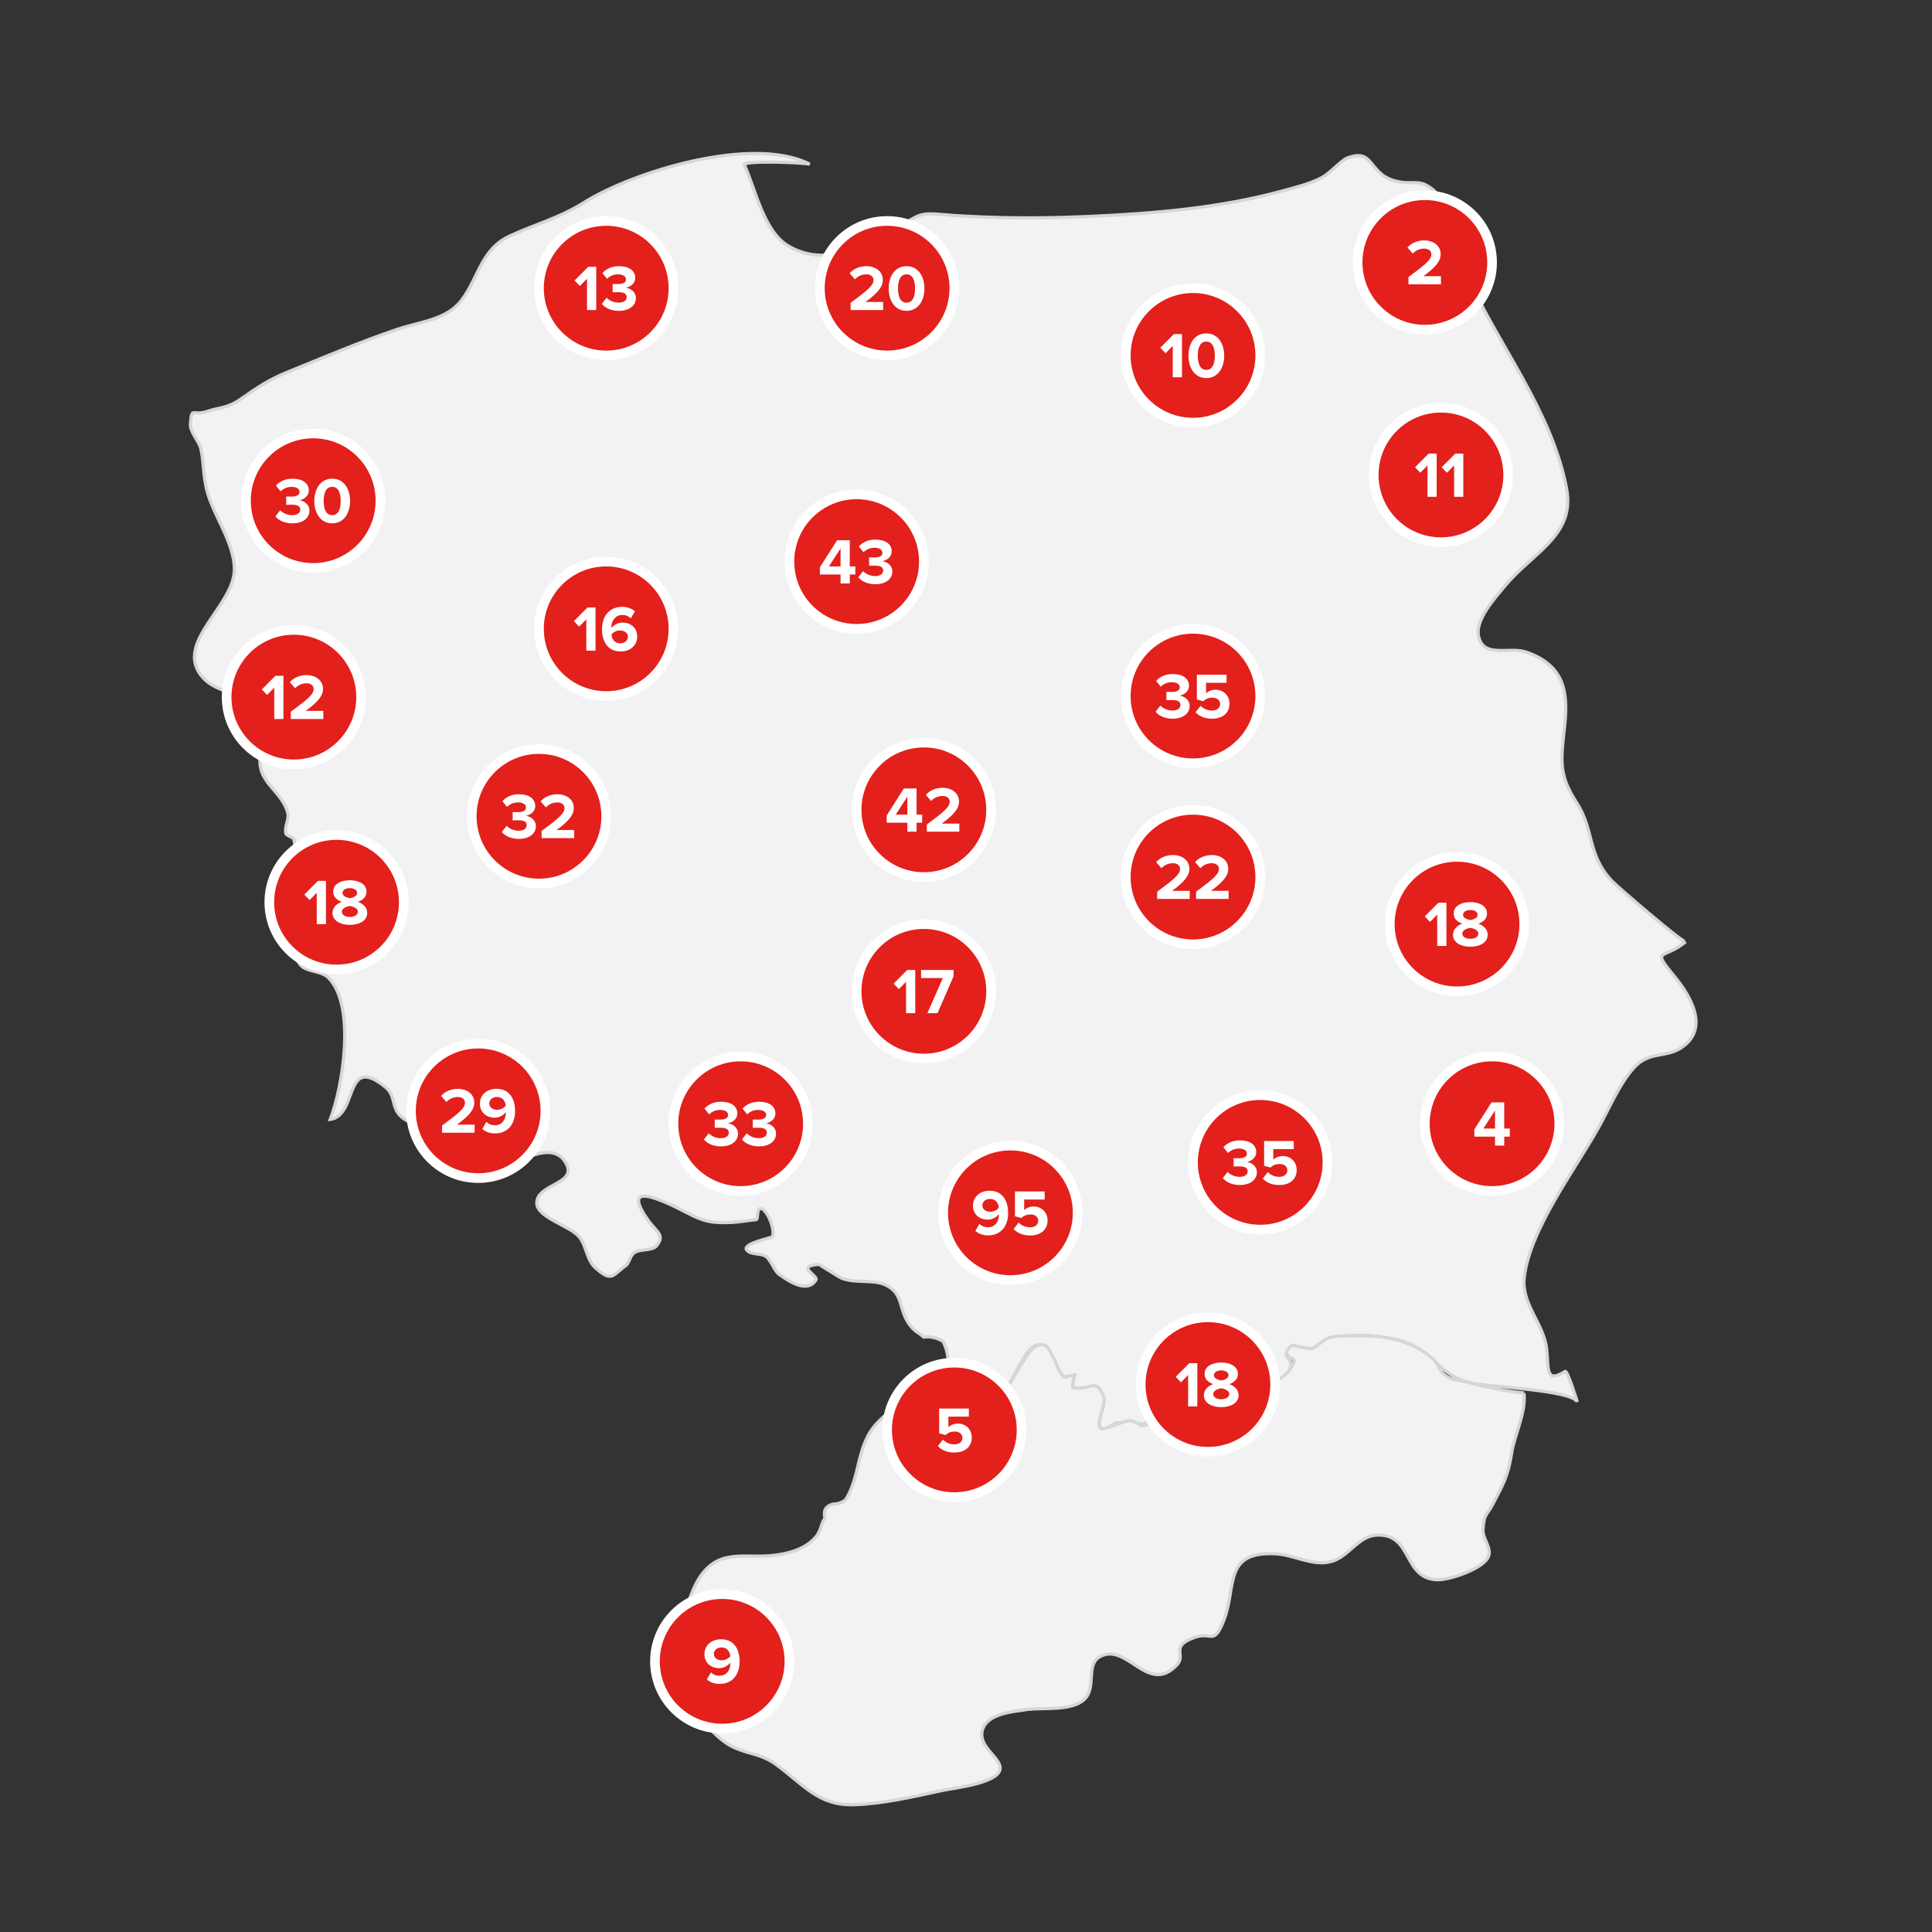 <?xml version="1.0" encoding="utf-8"?>
<!-- Generator: Adobe Illustrator 15.0.0, SVG Export Plug-In . SVG Version: 6.00 Build 0)  -->
<!DOCTYPE svg PUBLIC "-//W3C//DTD SVG 1.1//EN" "http://www.w3.org/Graphics/SVG/1.1/DTD/svg11.dtd">
<svg version="1.1"
	 id="svg8161" xmlns:svg="http://www.w3.org/2000/svg" xmlns:sodipodi="http://inkscape.sourceforge.net/DTD/sodipodi-0.dtd" xmlns:cc="http://web.resource.org/cc/" xmlns:rdf="http://www.w3.org/1999/02/22-rdf-syntax-ns#" xmlns:inkscape="http://www.inkscape.org/namespaces/inkscape" xmlns:dc="http://purl.org/dc/elements/1.1/" inkscape:export-filename="F:\Polska.png" sodipodi:docname="Polska.svg" sodipodi:version="0.32" inkscape:version="0.43" inkscape:export-xdpi="90" sodipodi:docbase="F:\SVG" inkscape:export-ydpi="90"
	 xmlns="http://www.w3.org/2000/svg" xmlns:xlink="http://www.w3.org/1999/xlink" x="0px" y="0px" width="600px" height="600px"
	 viewBox="0 0 600 600" enable-background="new 0 0 600 600" xml:space="preserve">
<rect x="0" y="0" width="600" height="600" fill="#333333" stroke="none"/>
<path fill="#F2F2F2" stroke="#D6D6D6" stroke-miterlimit="10" d="M520.177,303.442c-7.684-9.347-3.537-5.208,3.331-10.985
	c-0.708,0.596-21.194-17.052-22.842-18.786c-7.869-8.271-5.462-15.861-11.093-24.501c-5.888-9.022-4.682-13.633-3.588-24.412
	c1.078-10.615-0.693-18.146-11.657-22.134c-5.563-2.032-13.361,2.007-15.112-4.81c-1.323-5.179,5.145-12.18,8.014-15.676
	c8.675-10.564,22.107-15.759,19.273-30.491c-4.732-24.577-21.42-44.588-31.353-67.048c-3.197-7.245-3.798-20.186-9.875-25.453
	c-4.765-4.122-6.351-1.283-12.407-3.074c-7.981-2.354-6.2-10.167-14.466-6.997c-1.862,0.722-5.512,4.858-7.965,6.124
	c-3.805,1.971-8.286,3.054-12.396,4.168c-19.214,5.22-39.531,6.938-59.354,7.833c-11.154,0.503-22.35,0.629-33.509,0.188
	c-4.199-0.167-8.397-0.388-12.58-0.767c-6.848-0.614-7.172,0.069-12.824,3.464c-10.214,6.139-23.087,13.326-35.001,6.271
	c-7.577-4.489-10.153-17.566-13.628-25.25c0.584-1.342,18.894-0.617,20.356-0.106c-17.858-9.111-55.021,2.375-70.137,11.899
	c-7.746,4.879-15.204,6.734-23.135,10.43c-8.752,4.073-9.625,12.856-14.742,19.727c-4.758,6.386-12.781,6.727-20.46,9.339
	c-11.586,3.953-22.858,8.737-34.192,13.356c-5.359,2.192-9.204,4.764-13.859,8.049c-4.378,3.085-6.231,2.525-10.758,3.999
	c-4.533,1.474-4.589-1.719-5.082,3.788c-0.236,2.603,2.746,5.426,3.275,7.91c1.068,5.01,0.493,9.491,2.679,15.491
	c2.423,6.658,7.577,14.342,7.7,21.59c0.195,11.667-19.434,23.243-9.676,33.97c4.015,4.41,11.734,4.733,16.277,8.573
	c7.356,6.21,1.817,8.952,1.355,16.646c-0.457,7.47,6.802,9.855,8.639,16.724c0.498,1.863-1.109,4.322-0.616,6.335
	c0.169,0.692,2.387,1.231,2.479,1.756c0.652,3.511,1.268,4.64-0.272,8.931c-1.027,2.859-5.6,7.474-5.154,10.82
	c0.56,4.194,6.381,5.867,7.361,9.938c0.903,3.742-2.572,5.76-0.062,9.163c1.946,2.629,6.565,1.807,8.947,4.275
	c8.531,8.818,4.363,33.848,0.493,43.939c8.757-1.299,4.147-20.471,17.021-10.137c4.646,3.725,0.128,8.473,9.701,11.779
	c3.711,1.277,7.843,0.252,11.447,1.514c5.99,2.104,4.969,3.068,8.172,7.873c1.515,0.756,3.054-3.32,4.548-2
	c1.879,1.652,1.407,4.645,3.178,6.416c4.583-2.449,14.552-8.756,18.761-2.484c4.856,7.236-8.526,6.754-8.681,12.914
	c-0.123,4.555,10.2,7.055,13.156,10.574c2.264,2.701,2.243,7.131,5.062,9.646c5.23,4.67,5.292,2.201,9.398-0.674
	c1.068-0.75,1.289-3.074,2.716-4.074c1.648-1.156,5.579-0.529,6.827-2.061c2.787-3.424,0.025-4.311-2.459-7.797
	c-9.039-12.715,3.84-6.725,11.868-2.535c5.436,2.84,7.91,3.275,13.967,3.039c1.941-0.072,6.299-0.801,7.551-0.861
	c0.848-0.043-0.015-4.025,1.761-3.416c1.869,0.652,4.292,6.752,3.312,8.693c-0.211,0.404-9.661,2.205-7.916,4.188
	c1.427,1.621,4.615,0.779,6.119,2.104c1.586,1.396,2.475,4.457,3.933,5.432c2.068,1.379,8.454,6.324,11.385,1.74
	c0.888-1.387-6.668-4.307,0.888-4.848c0.124-0.004,6.319,3.943,6.965,4.211c4.173,1.725,9.646,0.416,13.408,2.006
	c6.458,2.738,4.04,8.111,8.316,13.109c1.653,1.932,2.12,1.645,3.886,3.219c2.176-0.23,4.193,0.232,6.047,1.387
	c1.13,2.248,1.647,4.631,1.551,7.15c2.73,4.395,5.096,1.355,6.724,3.629c1.187,1.658,0.226,6.057,1.653,7.428
	c4.183,4.004,8.494-2.469,10.635-5.225c1.945-2.504,5.149-11.391,8.737-11.955c3.649-0.58,3.331,2.791,5.39,4.836
	c0.601,1.908,1.54,3.633,2.818,5.174l3.315-0.555c-0.416,1.258-0.601,2.547-0.55,3.865c6.493,1.299,8.091-3.492,9.507,4.27
	c0.421,2.26-2.689,7.387-0.416,8.764c0.986,0.59,3.608-2.254,4.538-2.141c-1.361-0.166,6.791,0.35,5.677,0.6
	c4.892-1.092,1.165,1.797,5.308-2.906c3.009-3.402,3.712-8.416,7.408-11.512c5.209-4.363,5.948-1.75,12.113-2.043
	c5.795-0.273,2.371-3.686,9.938-0.914c4.321,1.576,8.521,7.926,12.884,0.955c2.084-3.322-0.832-4.871-0.754-5.006
	c4.337-7.627,1.909,0.781,6.452-1.205c4.009-1.746,4.815-3.969,10.076-4.734c5.508-0.799,11.853-0.281,17.288,0.807
	c11.488,2.295,12.417,10.641,23.294,13.531c4.861,1.293,31.455,2.121,33.36,5.949c-0.221-0.719-3.06-9.906-3.784-9.455
	c-6.107,3.773-5.065-0.602-5.712-6.832c-0.822-7.963-7.932-14.014-6.982-22.338c1.715-14.996,15.924-33.695,23.109-46.625
	c3.311-5.949,6.437-13.566,11.067-18.645c4.543-4.979,9.537-2.971,14.245-5.881C531.079,319.837,525.289,309.659,520.177,303.442"/>
<path fill="#F2F2F2" stroke="#D6D6D6" stroke-miterlimit="10" d="M473.297,432.606c-5.724-0.564-11.268-1.703-16.816-3.182
	c-2.355-0.637-5.303-0.689-7.376-2.09c-2.311-1.561-2.352-3.795-3.942-5.211c-7.043-6.246-15.754-7.621-25.636-7.248
	c-2.048,0.078-4.953-0.121-6.898,0.602c-1.519,0.57-4.42,3.24-5.261,3.373c-0.539,0.088-6.094-1.027-6.108-1.021
	c-4.357,3.336,1.047,3.809,0.637,4.988c-1.335,3.84-4.723,6.551-9.02,6c-4.671-0.596-6.944-5.338-11.98-5.65
	c-0.894-0.057-2.386,2.699-3.593,2.818c-2.018,0.199-4.502-2.197-6.622-1.654c-8.9,2.275-8.12,14.742-14.213,17.967
	c-3.028,1.596-2.896-1.385-6.196-1.059c-1.524,0.15-7.54,3.148-8.418,2.295c-1.776-1.709,1.843-7.264,0.899-9.764
	c-2.404-6.348-4.077-1.713-9.585-2.811c-0.051-1.32,0.134-2.613,0.55-3.871l-3.311,0.555c-1.283-1.541-2.223-3.26-2.823-5.174
	c-0.637-0.633-1.726-4.451-3.245-4.76c-3.562-0.713-5.062,3.08-6.903,5.605c-2.264,3.1-4.604,9.619-8.3,11.309
	c-5.99,2.74-3.947-0.621-6.586-3.398c-2.926-3.07,1.181-3.146-5.056-3.623c-2.604-0.201-2.607,0.152-5.092,1.061
	c-6.802,2.477-14.902,7.963-19.932,13.215c-6.647,6.938-5.123,16.629-9.927,23.955c-1.114,0.832-2.393,1.268-3.834,1.283
	c-2.275,0.564-3.111,2.023-2.5,4.383c-1.278,1.504-1.016,3.676-2.91,5.879c-3.234,3.783-8.454,5.137-13.161,5.672
	c-8.618,0.975-16.309-2.09-22.292,6.031c-4.189,5.684-5.755,15.613-7.633,22.211c-2.248,7.898-0.97,10.48,3.993,17.533
	c4.148,5.889,8.649,11.607,14.003,13.984c4.399,1.949,8.336,1.904,12.72,5.107c8.562,6.234,13.182,12.873,24.218,12.551
	c9.086-0.268,18.556-2.502,27.411-4.416c3.599-0.779,17.067-2.176,17.991-6.488c0.786-3.664-7.643-7.201-5.199-12.996
	c1.873-4.432,9.266-5.002,13.141-5.605c4.917-0.766,14.018,0.539,18.063-3.023c4.226-3.723,0.391-10.979,5.129-13.506
	c8.335-4.434,14.782,12.039,23.74,2.711c3.146-3.27-2.372-5.807,5.549-8.629c5.379-1.908,5.943,2.639,9.049-5.189
	c4.158-10.477-0.344-21.58,16.093-20.789c5.62,0.268,11.334,3.844,17.052,2.479c5.58-1.328,8.516-7.973,14.343-8.275
	c11.395-0.588,7.971,13.465,18.827,13.865c3.63,0.139,14.471-3.402,15.928-7.242c1.012-2.66-1.868-5.648-1.715-8.254
	c0.319-5.293,1.166-4.24,3.234-8.295c2.983-5.848,4.486-8.049,5.656-15.451C470.411,445.202,473.928,438.937,473.297,432.606"/>
<g>
	<circle fill="#E3201B" stroke="#FFFFFF" stroke-width="3" stroke-miterlimit="10" cx="188.264" cy="89.5" r="20.878"/>
	<circle fill="#E3201B" stroke="#FFFFFF" stroke-width="3" stroke-miterlimit="10" cx="97.264" cy="155.5" r="20.878"/>
	<circle fill="#E3201B" stroke="#FFFFFF" stroke-width="3" stroke-miterlimit="10" cx="91.264" cy="216.5" r="20.878"/>
	<circle fill="#E3201B" stroke="#FFFFFF" stroke-width="3" stroke-miterlimit="10" cx="104.517" cy="280.199" r="20.878"/>
	<circle fill="#E3201B" stroke="#FFFFFF" stroke-width="3" stroke-miterlimit="10" cx="167.386" cy="253.5" r="20.878"/>
	<circle fill="#E3201B" stroke="#FFFFFF" stroke-width="3" stroke-miterlimit="10" cx="188.264" cy="195.289" r="20.878"/>
	<circle fill="#E3201B" stroke="#FFFFFF" stroke-width="3" stroke-miterlimit="10" cx="266.039" cy="174.411" r="20.878"/>
	<circle fill="#E3201B" stroke="#FFFFFF" stroke-width="3" stroke-miterlimit="10" cx="275.5" cy="89.5" r="20.878"/>
	<circle fill="#E3201B" stroke="#FFFFFF" stroke-width="3" stroke-miterlimit="10" cx="370.501" cy="110.377" r="20.877"/>
	<circle fill="#E3201B" stroke="#FFFFFF" stroke-width="3" stroke-miterlimit="10" cx="370.501" cy="216.166" r="20.877"/>
	<circle fill="#E3201B" stroke="#FFFFFF" stroke-width="3" stroke-miterlimit="10" cx="370.501" cy="272.377" r="20.877"/>
	<circle fill="#E3201B" stroke="#FFFFFF" stroke-width="3" stroke-miterlimit="10" cx="452.495" cy="286.987" r="20.877"/>
	<circle fill="#E3201B" stroke="#FFFFFF" stroke-width="3" stroke-miterlimit="10" cx="463.378" cy="348.987" r="20.877"/>
	<circle fill="#E3201B" stroke="#FFFFFF" stroke-width="3" stroke-miterlimit="10" cx="391.378" cy="360.987" r="20.877"/>
	<circle fill="#E3201B" stroke="#FFFFFF" stroke-width="3" stroke-miterlimit="10" cx="375.135" cy="429.979" r="20.877"/>
	<circle fill="#E3201B" stroke="#FFFFFF" stroke-width="3" stroke-miterlimit="10" cx="296.378" cy="444.068" r="20.877"/>
	<circle fill="#E3201B" stroke="#FFFFFF" stroke-width="3" stroke-miterlimit="10" cx="224.284" cy="515.945" r="20.877"/>
	<circle fill="#E3201B" stroke="#FFFFFF" stroke-width="3" stroke-miterlimit="10" cx="313.793" cy="376.653" r="20.877"/>
	<circle fill="#E3201B" stroke="#FFFFFF" stroke-width="3" stroke-miterlimit="10" cx="230.02" cy="348.987" r="20.877"/>
	<circle fill="#E3201B" stroke="#FFFFFF" stroke-width="3" stroke-miterlimit="10" cx="148.509" cy="344.987" r="20.877"/>
	<circle fill="#E3201B" stroke="#FFFFFF" stroke-width="3" stroke-miterlimit="10" cx="286.916" cy="307.865" r="20.877"/>
	<circle fill="#E3201B" stroke="#FFFFFF" stroke-width="3" stroke-miterlimit="10" cx="286.916" cy="251.5" r="20.877"/>
	<circle fill="#E3201B" stroke="#FFFFFF" stroke-width="3" stroke-miterlimit="10" cx="442.501" cy="81.5" r="20.877"/>
	<circle fill="#E3201B" stroke="#FFFFFF" stroke-width="3" stroke-miterlimit="10" cx="447.501" cy="147.5" r="20.877"/>
</g>
<sodipodi:namedview  id="base" borderopacity="1" inkscape:zoom="0.89452873" showborder="true" inkscape:cx="405.21333" pagecolor="#ffffff" inkscape:cy="302.34375" bordercolor="#000000" inkscape:window-x="66" inkscape:window-y="66" inkscape:document-units="px" inkscape:current-layer="layer1" inkscape:window-width="1197" inkscape:pageopacity="1" inkscape:pageshadow="0" inkscape:window-height="774">
	</sodipodi:namedview>
<circle fill="#F2F2F2" cx="1222" cy="-350" r="182"/>
<g>
	<path fill="#FFFFFF" d="M182.303,96.289v-9.741l-2.234,2.274l-1.63-1.711l4.227-4.247h2.496v13.424H182.303z"/>
	<path fill="#FFFFFF" d="M186.894,94.376l1.49-1.912c0.926,0.966,2.395,1.53,3.703,1.53c1.63,0,2.536-0.705,2.536-1.711
		c0-1.066-0.825-1.549-2.697-1.549c-0.563,0-1.469,0.02-1.67,0.04v-2.576c0.242,0.02,1.167,0.02,1.67,0.02
		c1.489,0,2.476-0.443,2.476-1.429c0-1.067-1.087-1.59-2.496-1.59c-1.288,0-2.456,0.483-3.401,1.389l-1.429-1.792
		c1.087-1.228,2.778-2.133,5.132-2.133c3.14,0,5.072,1.409,5.072,3.643c0,1.69-1.449,2.797-2.938,3.059
		c1.369,0.141,3.14,1.208,3.14,3.22c0,2.314-2.073,3.945-5.293,3.945C189.712,96.53,187.881,95.584,186.894,94.376z"/>
</g>
<g>
	<path fill="#FFFFFF" d="M85.517,160.376l1.49-1.912c0.926,0.966,2.395,1.53,3.703,1.53c1.63,0,2.536-0.705,2.536-1.711
		c0-1.066-0.825-1.549-2.697-1.549c-0.563,0-1.469,0.02-1.67,0.04v-2.576c0.242,0.02,1.167,0.02,1.67,0.02
		c1.489,0,2.476-0.443,2.476-1.429c0-1.067-1.087-1.59-2.496-1.59c-1.288,0-2.456,0.483-3.401,1.389l-1.429-1.792
		c1.087-1.228,2.778-2.133,5.132-2.133c3.14,0,5.072,1.409,5.072,3.643c0,1.69-1.449,2.797-2.938,3.059
		c1.369,0.141,3.14,1.208,3.14,3.22c0,2.314-2.073,3.945-5.293,3.945C88.335,162.53,86.503,161.584,85.517,160.376z"/>
	<path fill="#FFFFFF" d="M97.616,155.586c0-3.461,1.711-6.923,5.555-6.923c3.824,0,5.555,3.462,5.555,6.923
		c0,3.462-1.731,6.944-5.555,6.944C99.327,162.53,97.616,159.048,97.616,155.586z M105.807,155.586c0-2.476-0.724-4.388-2.636-4.388
		c-1.932,0-2.657,1.912-2.657,4.388s0.725,4.408,2.657,4.408C105.083,159.994,105.807,158.062,105.807,155.586z"/>
</g>
<g>
	<path fill="#FFFFFF" d="M85.173,223.289v-9.741l-2.234,2.274l-1.63-1.711l4.227-4.247h2.496v13.424H85.173z"/>
	<path fill="#FFFFFF" d="M90.307,223.289v-2.234c5.495-4.065,7.104-5.455,7.104-7.105c0-1.167-1.066-1.751-2.173-1.751
		c-1.53,0-2.697,0.604-3.603,1.55l-1.63-1.892c1.308-1.51,3.301-2.194,5.172-2.194c2.858,0,5.132,1.61,5.132,4.287
		c0,2.294-1.892,4.287-5.374,6.823h5.474v2.516H90.307z"/>
</g>
<g>
	<path fill="#FFFFFF" d="M98.366,286.987v-9.741l-2.234,2.274l-1.63-1.711l4.227-4.247h2.496v13.424H98.366z"/>
	<path fill="#FFFFFF" d="M103.259,283.505c0-1.63,1.268-2.878,2.878-3.441c-1.489-0.523-2.657-1.489-2.657-3.16
		c0-2.516,2.677-3.542,5.172-3.542c2.476,0,5.172,1.026,5.172,3.542c0,1.671-1.187,2.637-2.677,3.16
		c1.61,0.563,2.898,1.811,2.898,3.441c0,2.496-2.576,3.724-5.394,3.724C105.835,287.229,103.259,286.021,103.259,283.505z
		 M111.148,283.143c0-1.127-1.67-1.67-2.496-1.791c-0.845,0.121-2.496,0.664-2.496,1.791c0,0.986,1.087,1.63,2.496,1.63
		C110.021,284.773,111.148,284.129,111.148,283.143z M110.907,277.347c0-0.966-0.946-1.529-2.254-1.529
		c-1.328,0-2.274,0.563-2.274,1.529c0,1.006,1.449,1.469,2.274,1.59C109.478,278.816,110.907,278.353,110.907,277.347z"/>
</g>
<g>
	<path fill="#FFFFFF" d="M155.841,258.376l1.49-1.912c0.926,0.966,2.395,1.53,3.703,1.53c1.63,0,2.536-0.705,2.536-1.711
		c0-1.066-0.825-1.549-2.697-1.549c-0.563,0-1.469,0.02-1.67,0.04v-2.576c0.242,0.02,1.167,0.02,1.67,0.02
		c1.489,0,2.476-0.443,2.476-1.429c0-1.067-1.087-1.59-2.496-1.59c-1.288,0-2.456,0.483-3.401,1.389l-1.429-1.792
		c1.087-1.228,2.778-2.133,5.132-2.133c3.14,0,5.072,1.409,5.072,3.643c0,1.69-1.449,2.797-2.938,3.059
		c1.369,0.141,3.14,1.208,3.14,3.22c0,2.314-2.073,3.945-5.293,3.945C158.658,260.53,156.827,259.584,155.841,258.376z"/>
	<path fill="#FFFFFF" d="M168.201,260.289v-2.234c5.495-4.065,7.105-5.455,7.105-7.105c0-1.167-1.067-1.751-2.174-1.751
		c-1.53,0-2.697,0.604-3.603,1.55l-1.63-1.892c1.308-1.51,3.301-2.194,5.172-2.194c2.858,0,5.132,1.61,5.132,4.287
		c0,2.294-1.892,4.287-5.374,6.823h5.474v2.516H168.201z"/>
</g>
<g>
	<path fill="#FFFFFF" d="M182.093,202.077v-9.741l-2.234,2.274l-1.63-1.711l4.227-4.247h2.496v13.424H182.093z"/>
	<path fill="#FFFFFF" d="M186.966,195.395c0-4.065,2.294-6.943,6.259-6.943c1.63,0,2.999,0.563,3.965,1.389l-1.288,2.194
		c-0.725-0.685-1.49-1.047-2.677-1.047c-1.972,0-3.361,1.671-3.361,3.804c0,0.101,0,0.181,0.02,0.282
		c0.624-0.906,1.973-1.731,3.442-1.731c2.415,0,4.568,1.509,4.568,4.368c0,2.616-2.073,4.609-5.132,4.609
		C188.677,202.319,186.966,199.179,186.966,195.395z M194.996,197.811c0-1.409-1.208-2.013-2.496-2.013
		c-1.006,0-1.973,0.463-2.617,1.268c0.121,1.288,0.845,2.717,2.717,2.717C194.151,199.783,194.996,198.756,194.996,197.811z"/>
</g>
<g>
	<path fill="#FFFFFF" d="M261.044,181.2v-2.777h-6.42v-2.254l5.333-8.393h3.945v8.131h1.731v2.516h-1.731v2.777H261.044z
		 M261.044,170.312l-3.623,5.595h3.623V170.312z"/>
	<path fill="#FFFFFF" d="M266.542,179.288l1.49-1.912c0.926,0.966,2.395,1.53,3.703,1.53c1.63,0,2.536-0.705,2.536-1.711
		c0-1.066-0.825-1.549-2.697-1.549c-0.563,0-1.469,0.02-1.67,0.04v-2.576c0.242,0.02,1.167,0.02,1.67,0.02
		c1.489,0,2.476-0.443,2.476-1.429c0-1.067-1.087-1.59-2.496-1.59c-1.288,0-2.456,0.483-3.401,1.389l-1.429-1.792
		c1.087-1.228,2.778-2.133,5.132-2.133c3.14,0,5.072,1.409,5.072,3.643c0,1.69-1.449,2.797-2.938,3.059
		c1.369,0.141,3.14,1.208,3.14,3.22c0,2.314-2.073,3.945-5.293,3.945C269.36,181.441,267.528,180.495,266.542,179.288z"/>
</g>
<g>
	<path fill="#FFFFFF" d="M264.166,96.289v-2.234c5.495-4.065,7.105-5.455,7.105-7.105c0-1.167-1.067-1.751-2.174-1.751
		c-1.53,0-2.697,0.604-3.603,1.55l-1.63-1.892c1.308-1.51,3.301-2.194,5.172-2.194c2.858,0,5.132,1.61,5.132,4.287
		c0,2.294-1.892,4.287-5.374,6.823h5.474v2.516H264.166z"/>
	<path fill="#FFFFFF" d="M275.984,89.586c0-3.461,1.711-6.923,5.555-6.923c3.824,0,5.555,3.462,5.555,6.923
		c0,3.462-1.731,6.944-5.555,6.944C277.695,96.53,275.984,93.048,275.984,89.586z M284.175,89.586c0-2.476-0.724-4.388-2.636-4.388
		c-1.932,0-2.657,1.912-2.657,4.388s0.725,4.408,2.657,4.408C283.451,93.994,284.175,92.062,284.175,89.586z"/>
</g>
<g>
	<path fill="#FFFFFF" d="M364.208,117.166v-9.741l-2.233,2.274l-1.631-1.711l4.227-4.247h2.496v13.424H364.208z"/>
	<path fill="#FFFFFF" d="M369.08,110.464c0-3.461,1.711-6.923,5.556-6.923c3.823,0,5.555,3.462,5.555,6.923
		c0,3.462-1.731,6.944-5.555,6.944C370.791,117.408,369.08,113.926,369.08,110.464z M377.272,110.464
		c0-2.476-0.724-4.388-2.636-4.388c-1.933,0-2.657,1.912-2.657,4.388s0.725,4.408,2.657,4.408
		C376.548,114.872,377.272,112.939,377.272,110.464z"/>
</g>
<g>
	<path fill="#FFFFFF" d="M358.874,221.042l1.489-1.912c0.926,0.966,2.396,1.53,3.703,1.53c1.631,0,2.536-0.705,2.536-1.711
		c0-1.066-0.825-1.549-2.696-1.549c-0.564,0-1.47,0.02-1.671,0.04v-2.576c0.241,0.02,1.167,0.02,1.671,0.02
		c1.488,0,2.475-0.443,2.475-1.429c0-1.067-1.086-1.59-2.495-1.59c-1.288,0-2.456,0.483-3.401,1.389l-1.43-1.792
		c1.088-1.228,2.778-2.133,5.133-2.133c3.14,0,5.072,1.409,5.072,3.643c0,1.69-1.449,2.797-2.939,3.059
		c1.369,0.141,3.141,1.208,3.141,3.22c0,2.314-2.073,3.945-5.293,3.945C361.692,223.196,359.861,222.25,358.874,221.042z"/>
	<path fill="#FFFFFF" d="M371.276,221.184l1.59-1.993c0.906,0.946,2.153,1.469,3.563,1.469c1.59,0,2.496-0.906,2.496-1.993
		c0-1.188-0.887-1.992-2.416-1.992c-1.106,0-2.012,0.322-2.817,1.087l-1.993-0.523v-7.708h9.219v2.516h-6.36v3.281
		c0.644-0.644,1.731-1.127,2.959-1.127c2.274,0,4.307,1.63,4.307,4.347c0,2.858-2.134,4.649-5.374,4.649
		C374.114,223.196,372.422,222.431,371.276,221.184z"/>
</g>
<g>
	<path fill="#FFFFFF" d="M359.367,279.166v-2.234c5.494-4.065,7.105-5.455,7.105-7.105c0-1.167-1.067-1.751-2.174-1.751
		c-1.53,0-2.697,0.604-3.604,1.55l-1.63-1.892c1.308-1.51,3.301-2.194,5.173-2.194c2.857,0,5.132,1.61,5.132,4.287
		c0,2.294-1.892,4.287-5.374,6.823h5.475v2.516H359.367z"/>
	<path fill="#FFFFFF" d="M371.447,279.166v-2.234c5.495-4.065,7.104-5.455,7.104-7.105c0-1.167-1.066-1.751-2.174-1.751
		c-1.529,0-2.696,0.604-3.602,1.55l-1.631-1.892c1.309-1.51,3.301-2.194,5.172-2.194c2.858,0,5.133,1.61,5.133,4.287
		c0,2.294-1.893,4.287-5.373,6.823h5.474v2.516H371.447z"/>
</g>
<g>
	<path fill="#FFFFFF" d="M446.344,293.776v-9.741l-2.234,2.274l-1.631-1.711l4.227-4.247h2.496v13.424H446.344z"/>
	<path fill="#FFFFFF" d="M451.237,290.294c0-1.63,1.268-2.878,2.878-3.441c-1.489-0.523-2.657-1.489-2.657-3.16
		c0-2.516,2.678-3.542,5.173-3.542c2.476,0,5.173,1.026,5.173,3.542c0,1.671-1.188,2.637-2.678,3.16
		c1.611,0.563,2.898,1.811,2.898,3.441c0,2.496-2.576,3.724-5.394,3.724S451.237,292.81,451.237,290.294z M459.125,289.932
		c0-1.127-1.67-1.67-2.495-1.791c-0.845,0.121-2.495,0.664-2.495,1.791c0,0.986,1.086,1.63,2.495,1.63
		C457.998,291.562,459.125,290.918,459.125,289.932z M458.885,284.135c0-0.966-0.947-1.529-2.255-1.529
		c-1.328,0-2.274,0.563-2.274,1.529c0,1.006,1.449,1.469,2.274,1.59C457.455,285.604,458.885,285.142,458.885,284.135z"/>
</g>
<g>
	<path fill="#FFFFFF" d="M464.291,355.775v-2.777h-6.42v-2.254l5.334-8.393h3.944v8.131h1.731v2.516h-1.731v2.777H464.291z
		 M464.291,344.888l-3.622,5.595h3.622V344.888z"/>
</g>
<g>
	<path fill="#FFFFFF" d="M379.751,365.863l1.489-1.912c0.926,0.967,2.396,1.53,3.703,1.53c1.631,0,2.536-0.704,2.536-1.711
		c0-1.066-0.825-1.55-2.696-1.55c-0.564,0-1.47,0.021-1.671,0.041v-2.576c0.241,0.02,1.167,0.02,1.671,0.02
		c1.488,0,2.475-0.443,2.475-1.429c0-1.067-1.086-1.591-2.495-1.591c-1.288,0-2.456,0.484-3.401,1.39l-1.43-1.792
		c1.088-1.227,2.778-2.133,5.133-2.133c3.14,0,5.072,1.408,5.072,3.643c0,1.691-1.449,2.798-2.939,3.06
		c1.369,0.141,3.141,1.208,3.141,3.22c0,2.314-2.073,3.945-5.293,3.945C382.569,368.018,380.738,367.071,379.751,365.863z"/>
	<path fill="#FFFFFF" d="M392.153,366.005l1.59-1.993c0.906,0.946,2.153,1.47,3.563,1.47c1.59,0,2.496-0.905,2.496-1.993
		c0-1.188-0.887-1.992-2.416-1.992c-1.106,0-2.012,0.322-2.817,1.088l-1.993-0.523v-7.709h9.219v2.516h-6.36v3.281
		c0.644-0.645,1.731-1.127,2.959-1.127c2.274,0,4.307,1.63,4.307,4.347c0,2.858-2.134,4.649-5.374,4.649
		C394.99,368.018,393.299,367.252,392.153,366.005z"/>
</g>
<g>
	<path fill="#FFFFFF" d="M368.983,436.768v-9.742l-2.233,2.275l-1.63-1.711l4.227-4.247h2.495v13.425H368.983z"/>
	<path fill="#FFFFFF" d="M373.876,433.285c0-1.631,1.268-2.878,2.878-3.441c-1.489-0.523-2.656-1.489-2.656-3.16
		c0-2.516,2.676-3.542,5.172-3.542c2.476,0,5.172,1.026,5.172,3.542c0,1.671-1.187,2.637-2.676,3.16
		c1.609,0.563,2.898,1.811,2.898,3.441c0,2.496-2.576,3.724-5.395,3.724C376.452,437.009,373.876,435.801,373.876,433.285z
		 M381.766,432.923c0-1.127-1.671-1.671-2.496-1.791c-0.846,0.12-2.496,0.664-2.496,1.791c0,0.986,1.088,1.63,2.496,1.63
		C380.639,434.553,381.766,433.909,381.766,432.923z M381.524,427.127c0-0.967-0.945-1.529-2.254-1.529
		c-1.328,0-2.273,0.563-2.273,1.529c0,1.006,1.448,1.469,2.273,1.59C380.095,428.596,381.524,428.133,381.524,427.127z"/>
</g>
<g>
	<path fill="#FFFFFF" d="M291.244,449.086l1.59-1.992c0.906,0.945,2.153,1.469,3.563,1.469c1.59,0,2.496-0.906,2.496-1.992
		c0-1.188-0.886-1.992-2.415-1.992c-1.107,0-2.013,0.321-2.818,1.086l-1.993-0.523v-7.708h9.218v2.516h-6.36v3.28
		c0.644-0.644,1.731-1.127,2.959-1.127c2.274,0,4.307,1.631,4.307,4.348c0,2.857-2.133,4.649-5.374,4.649
		C294.082,451.099,292.391,450.334,291.244,449.086z"/>
</g>
<g>
	<path fill="#FFFFFF" d="M219.512,521.566l1.268-2.193c0.725,0.684,1.49,1.047,2.677,1.047c2.214,0,3.361-1.852,3.361-3.784
		c0-0.101,0-0.201,0-0.302c-0.644,0.905-1.993,1.73-3.462,1.73c-2.415,0-4.588-1.51-4.588-4.367c0-2.617,2.093-4.609,5.152-4.609
		c4.065,0,5.776,3.141,5.776,6.943c0,4.046-2.274,6.924-6.239,6.924C221.827,522.955,220.458,522.412,219.512,521.566z
		 M226.798,514.361c-0.121-1.288-0.845-2.737-2.737-2.737c-1.53,0-2.375,1.047-2.375,1.973c0,1.409,1.228,2.013,2.476,2.013
		C225.168,515.609,226.154,515.146,226.798,514.361z"/>
</g>
<g>
	<path fill="#FFFFFF" d="M302.903,382.274l1.268-2.194c0.725,0.686,1.49,1.047,2.678,1.047c2.213,0,3.36-1.852,3.36-3.783
		c0-0.101,0-0.201,0-0.303c-0.644,0.906-1.993,1.731-3.462,1.731c-2.415,0-4.588-1.509-4.588-4.367c0-2.616,2.092-4.608,5.152-4.608
		c4.064,0,5.775,3.139,5.775,6.943c0,4.045-2.273,6.923-6.238,6.923C305.217,383.663,303.848,383.119,302.903,382.274z
		 M310.188,375.069c-0.12-1.288-0.845-2.737-2.736-2.737c-1.53,0-2.375,1.047-2.375,1.973c0,1.408,1.228,2.013,2.475,2.013
		C308.558,376.317,309.544,375.854,310.188,375.069z"/>
	<path fill="#FFFFFF" d="M314.78,381.671l1.59-1.993c0.906,0.946,2.154,1.47,3.563,1.47c1.59,0,2.496-0.905,2.496-1.993
		c0-1.188-0.886-1.992-2.415-1.992c-1.106,0-2.013,0.322-2.817,1.088l-1.993-0.523v-7.709h9.218v2.516h-6.359v3.281
		c0.644-0.645,1.73-1.127,2.959-1.127c2.273,0,4.307,1.63,4.307,4.347c0,2.858-2.134,4.649-5.374,4.649
		C317.617,383.684,315.927,382.918,314.78,381.671z"/>
</g>
<g>
	<path fill="#FFFFFF" d="M218.605,353.863l1.49-1.912c0.926,0.967,2.395,1.53,3.703,1.53c1.63,0,2.536-0.704,2.536-1.711
		c0-1.066-0.825-1.55-2.697-1.55c-0.563,0-1.469,0.021-1.67,0.041v-2.576c0.242,0.02,1.167,0.02,1.67,0.02
		c1.489,0,2.476-0.443,2.476-1.429c0-1.067-1.087-1.591-2.496-1.591c-1.288,0-2.456,0.484-3.401,1.39l-1.429-1.792
		c1.087-1.227,2.778-2.133,5.132-2.133c3.14,0,5.072,1.408,5.072,3.643c0,1.691-1.449,2.798-2.938,3.06
		c1.369,0.141,3.14,1.208,3.14,3.22c0,2.314-2.073,3.945-5.293,3.945C221.423,356.018,219.592,355.071,218.605,353.863z"/>
	<path fill="#FFFFFF" d="M230.423,353.863l1.49-1.912c0.926,0.967,2.395,1.53,3.703,1.53c1.63,0,2.536-0.704,2.536-1.711
		c0-1.066-0.825-1.55-2.697-1.55c-0.563,0-1.469,0.021-1.67,0.041v-2.576c0.242,0.02,1.167,0.02,1.67,0.02
		c1.489,0,2.476-0.443,2.476-1.429c0-1.067-1.087-1.591-2.496-1.591c-1.288,0-2.456,0.484-3.401,1.39l-1.429-1.792
		c1.087-1.227,2.778-2.133,5.132-2.133c3.14,0,5.072,1.408,5.072,3.643c0,1.691-1.449,2.798-2.938,3.06
		c1.369,0.141,3.14,1.208,3.14,3.22c0,2.314-2.073,3.945-5.293,3.945C233.24,356.018,231.409,355.071,230.423,353.863z"/>
</g>
<g>
	<path fill="#FFFFFF" d="M137.295,351.775v-2.233c5.495-4.065,7.104-5.454,7.104-7.104c0-1.168-1.066-1.752-2.173-1.752
		c-1.53,0-2.697,0.604-3.603,1.551l-1.63-1.893c1.308-1.51,3.301-2.193,5.172-2.193c2.858,0,5.132,1.609,5.132,4.287
		c0,2.294-1.892,4.287-5.374,6.822h5.474v2.516H137.295z"/>
	<path fill="#FFFFFF" d="M149.777,350.608l1.268-2.194c0.725,0.686,1.49,1.047,2.677,1.047c2.214,0,3.361-1.852,3.361-3.783
		c0-0.101,0-0.201,0-0.303c-0.644,0.906-1.993,1.731-3.462,1.731c-2.415,0-4.588-1.509-4.588-4.367c0-2.616,2.093-4.608,5.152-4.608
		c4.065,0,5.776,3.139,5.776,6.943c0,4.045-2.274,6.923-6.239,6.923C152.092,351.997,150.723,351.453,149.777,350.608z
		 M157.063,343.403c-0.121-1.288-0.845-2.737-2.737-2.737c-1.53,0-2.375,1.047-2.375,1.973c0,1.408,1.228,2.013,2.476,2.013
		C155.432,344.651,156.419,344.188,157.063,343.403z"/>
</g>
<g>
	<path fill="#FFFFFF" d="M281.379,314.654v-9.742l-2.234,2.275l-1.63-1.711l4.227-4.247h2.496v13.425H281.379z"/>
	<path fill="#FFFFFF" d="M288.002,314.654l4.811-10.909h-6.763v-2.516h10.083v1.993l-4.991,11.432H288.002z"/>
</g>
<g>
	<path fill="#FFFFFF" d="M281.791,258.289v-2.777h-6.42v-2.254l5.333-8.393h3.945v8.131h1.731v2.516h-1.731v2.777H281.791z
		 M281.791,247.4l-3.623,5.595h3.623V247.4z"/>
	<path fill="#FFFFFF" d="M287.832,258.289v-2.234c5.495-4.065,7.105-5.455,7.105-7.105c0-1.167-1.067-1.751-2.174-1.751
		c-1.53,0-2.697,0.604-3.603,1.55l-1.63-1.892c1.308-1.51,3.301-2.194,5.172-2.194c2.858,0,5.132,1.61,5.132,4.287
		c0,2.294-1.892,4.287-5.374,6.823h5.474v2.516H287.832z"/>
</g>
<g>
	<path fill="#FFFFFF" d="M437.406,88.289v-2.234c5.495-4.065,7.105-5.455,7.105-7.105c0-1.167-1.066-1.751-2.174-1.751
		c-1.529,0-2.697,0.604-3.603,1.55l-1.63-1.892c1.308-1.51,3.301-2.194,5.172-2.194c2.857,0,5.133,1.61,5.133,4.287
		c0,2.294-1.893,4.287-5.374,6.823h5.474v2.516H437.406z"/>
</g>
<g>
	<path fill="#FFFFFF" d="M443.313,154.289v-9.741l-2.234,2.274l-1.631-1.711l4.227-4.247h2.496v13.424H443.313z"/>
	<path fill="#FFFFFF" d="M451.586,154.289v-9.741l-2.234,2.274l-1.63-1.711l4.227-4.247h2.495v13.424H451.586z"/>
</g>
</svg>

